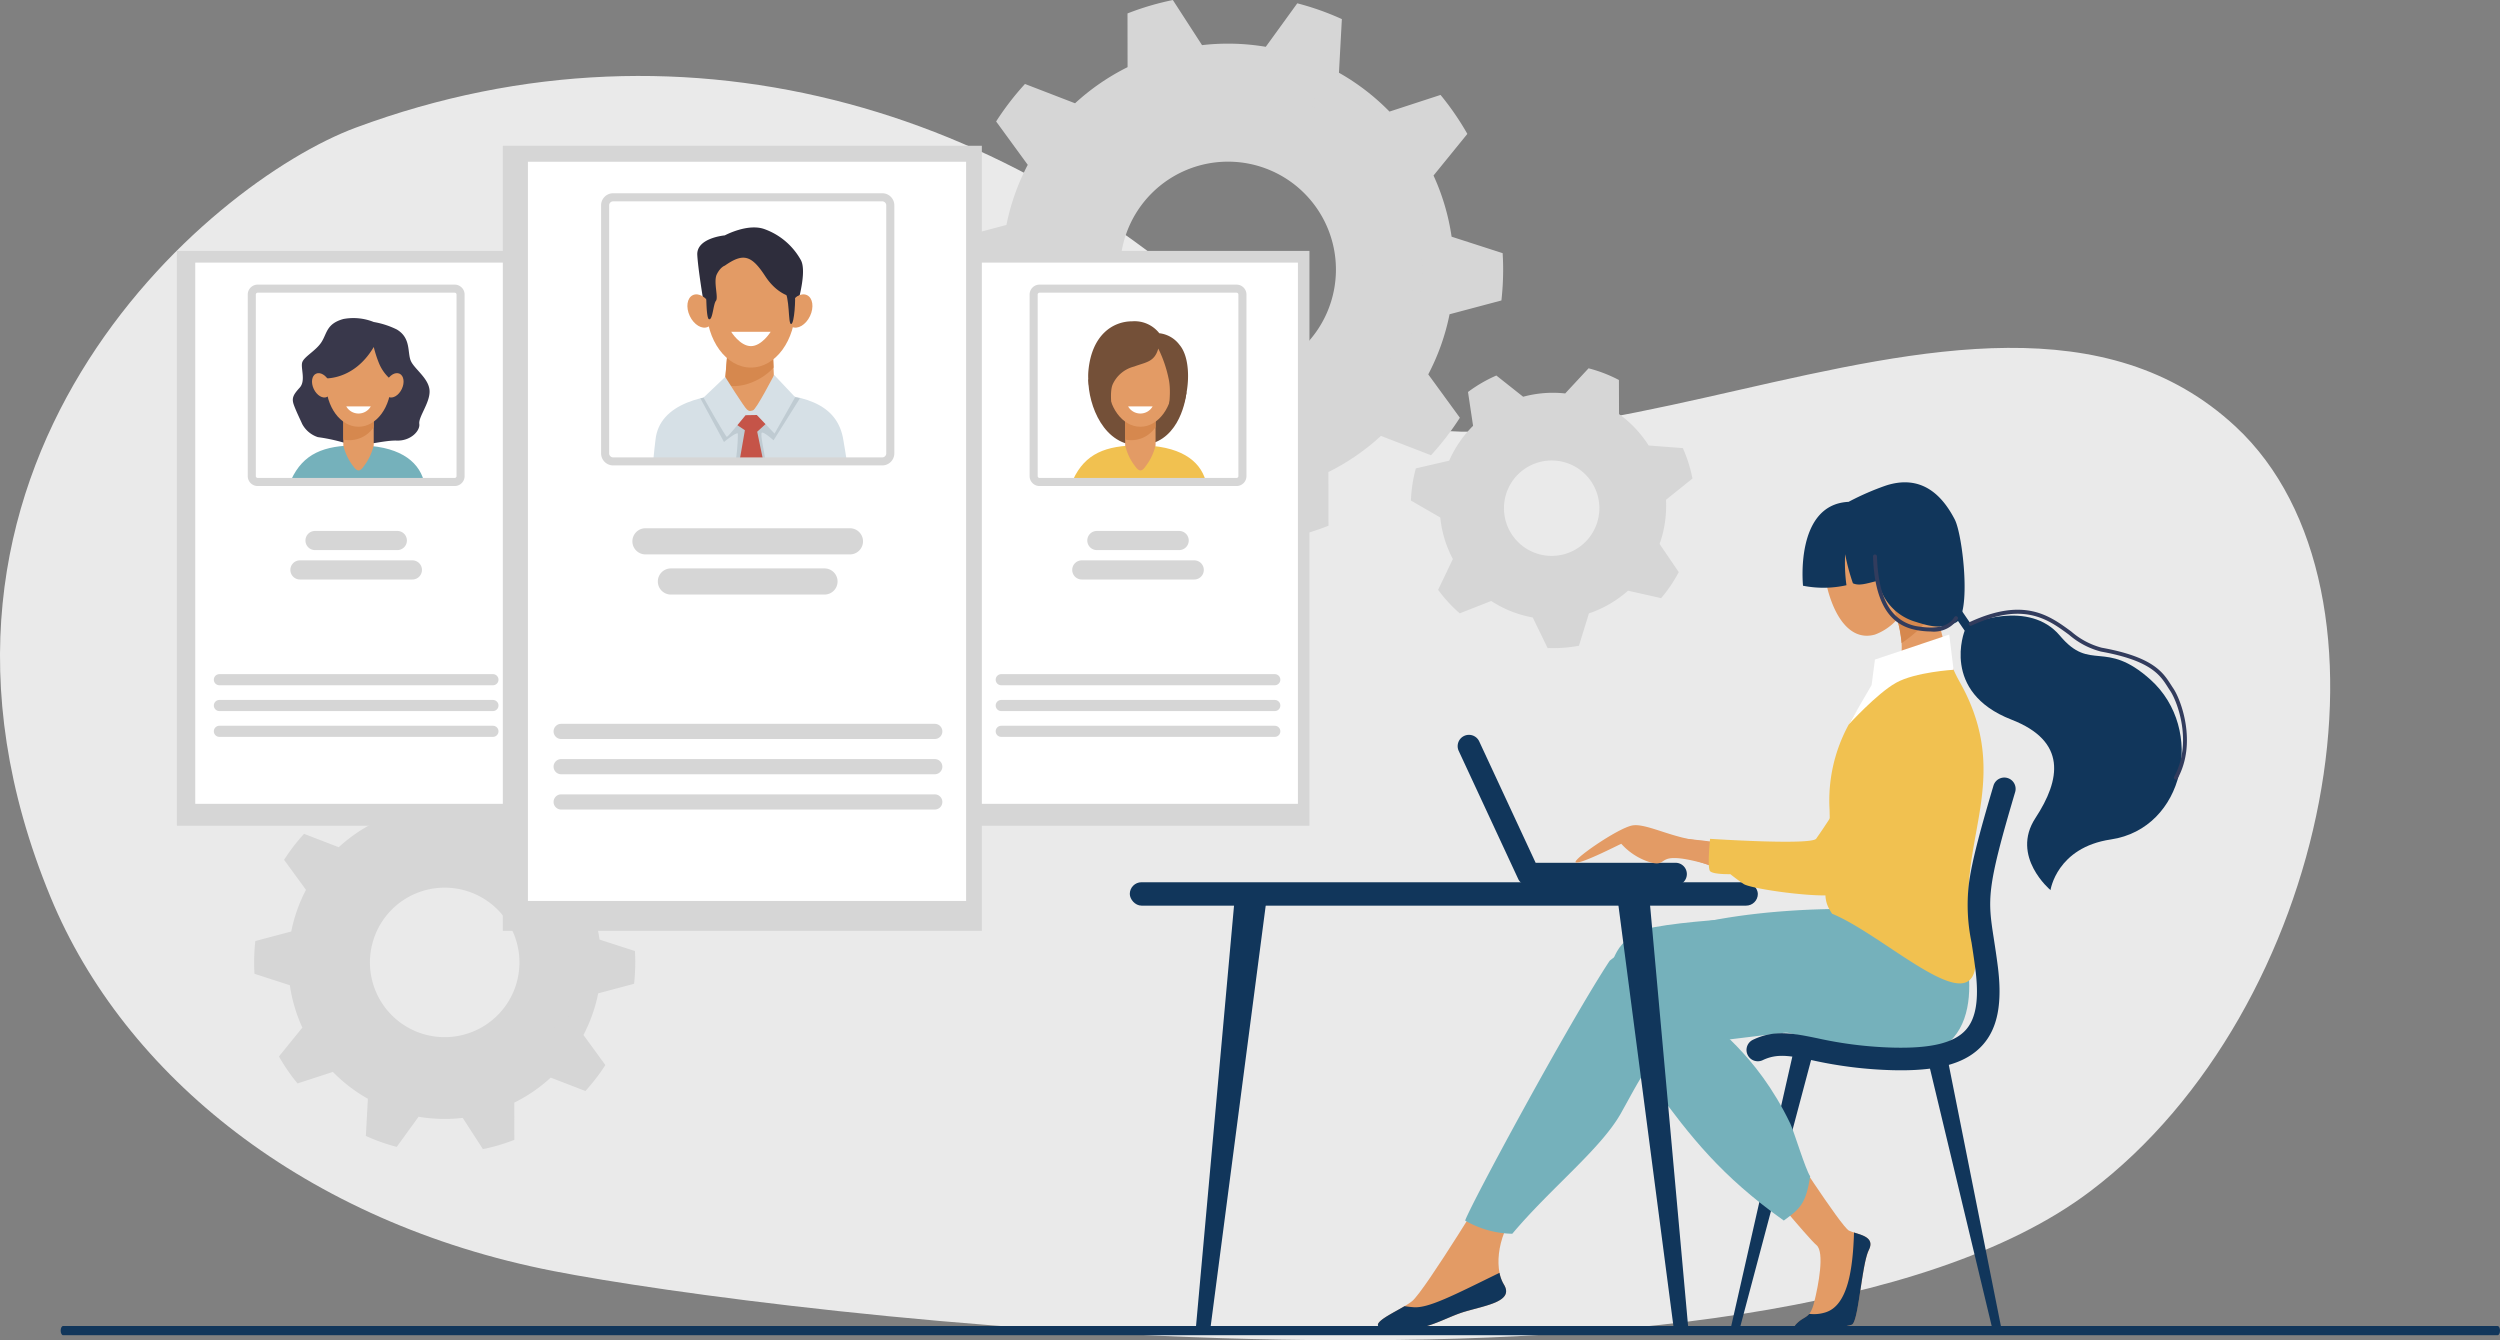 <svg xmlns="http://www.w3.org/2000/svg" id="Grupo_225" data-name="Grupo 225" width="288.258" height="154.538" viewBox="0 0 288.258 154.538"><rect x="0" y="0" width="288.258" height="154.538" fill="#808080" stroke="none"/><path id="Trazado_479" data-name="Trazado 479" d="M3036.9,684.4c38.645-14.346,77.922-1.663,104.56,25.963s82.543-19.067,112.193,8.513c20.234,18.822,10.965,67.215-16.779,88.175-37.711,28.489-152.4,14.034-177.2,9.185-28.581-5.586-49.476-22.533-57.965-43.1C2981.254,723.574,3019.826,690.741,3036.9,684.4Z" transform="translate(-2995.875 -669.683)" fill="#eaeaea"></path><g id="Grupo_214" data-name="Grupo 214" transform="translate(29.302)"><g id="Grupo_209" data-name="Grupo 209" transform="translate(80.567 0)"><path id="Trazado_480" data-name="Trazado 480" d="M3421.51,684.2a32.125,32.125,0,0,0,.2-3.562c0-.635-.021-1.266-.058-1.892l-5.886-1.9a25.884,25.884,0,0,0-2.084-7.052l3.9-4.8a31.773,31.773,0,0,0-3.091-4.494l-5.886,1.921a26.156,26.156,0,0,0-5.827-4.479l.335-6.185a31.5,31.5,0,0,0-5.139-1.821l-3.635,5.016a26.184,26.184,0,0,0-7.348-.193l-3.365-5.2a31.5,31.5,0,0,0-5.229,1.545l.008,6.194a26.1,26.1,0,0,0-6.056,4.166l-5.774-2.228a31.82,31.82,0,0,0-3.326,4.324l3.645,5a25.865,25.865,0,0,0-2.458,6.931l-5.978,1.59a32.133,32.133,0,0,0-.2,3.562c0,.635.021,1.266.058,1.893l5.886,1.9a25.881,25.881,0,0,0,2.083,7.052l-3.9,4.8a31.709,31.709,0,0,0,3.091,4.494l5.886-1.921a26.139,26.139,0,0,0,5.827,4.479l-.334,6.184a31.524,31.524,0,0,0,5.139,1.821l3.634-5.016a26.186,26.186,0,0,0,7.348.192l3.365,5.2a31.5,31.5,0,0,0,5.229-1.545l-.008-6.193a26.112,26.112,0,0,0,6.057-4.166l5.775,2.228a31.9,31.9,0,0,0,3.326-4.324l-3.645-5a25.87,25.87,0,0,0,2.457-6.931Zm-31.524,8.881a12.443,12.443,0,1,1,12.443-12.443A12.443,12.443,0,0,1,3389.985,693.085Z" transform="translate(-3358.261 -649.555)" fill="#d6d6d6"></path><g id="Grupo_206" data-name="Grupo 206" transform="translate(48.23 23.623)"><path id="Trazado_481" data-name="Trazado 481" d="M3517.8,749.127a.465.465,0,0,1-.357-.762,21.051,21.051,0,0,0,3.708-20.276.465.465,0,1,1,.879-.3,21.98,21.98,0,0,1-3.873,21.173A.463.463,0,0,1,3517.8,749.127Z" transform="translate(-3517.34 -727.472)" fill="#d6d6d6"></path></g><g id="Grupo_207" data-name="Grupo 207" transform="translate(39.033 10.423)"><path id="Trazado_482" data-name="Trazado 482" d="M3494.866,689.42a.463.463,0,0,1-.319-.126,20.9,20.9,0,0,0-7.235-4.458.465.465,0,1,1,.317-.874,21.821,21.821,0,0,1,7.555,4.655.465.465,0,0,1-.319.8Z" transform="translate(-3487.006 -683.934)" fill="#d6d6d6"></path></g><g id="Grupo_208" data-name="Grupo 208" transform="translate(26.433 9.141)"><path id="Trazado_483" data-name="Trazado 483" d="M3445.91,681.288a.465.465,0,0,1-.114-.916,22.019,22.019,0,0,1,5.388-.666.465.465,0,0,1,0,.93,21.109,21.109,0,0,0-5.16.638A.463.463,0,0,1,3445.91,681.288Z" transform="translate(-3445.445 -679.706)" fill="#d6d6d6"></path></g></g><g id="Grupo_213" data-name="Grupo 213" transform="translate(0 89.436)"><path id="Trazado_484" data-name="Trazado 484" d="M3136.332,968.541a22.244,22.244,0,0,0,.138-2.467c0-.44-.015-.877-.04-1.311l-4.076-1.319a17.923,17.923,0,0,0-1.444-4.884l2.7-3.326a22,22,0,0,0-2.141-3.112l-4.077,1.33a18.112,18.112,0,0,0-4.036-3.1l.232-4.284a21.818,21.818,0,0,0-3.559-1.261l-2.518,3.474a18.116,18.116,0,0,0-5.09-.133l-2.331-3.6a21.816,21.816,0,0,0-3.621,1.07l.005,4.29a18.08,18.08,0,0,0-4.195,2.885l-4-1.543a22.019,22.019,0,0,0-2.3,2.995l2.524,3.465a17.937,17.937,0,0,0-1.7,4.8l-4.14,1.1a22.248,22.248,0,0,0-.138,2.467c0,.44.014.877.04,1.311l4.077,1.319a17.892,17.892,0,0,0,1.443,4.885l-2.7,3.326a22.019,22.019,0,0,0,2.141,3.112l4.077-1.33a18.116,18.116,0,0,0,4.036,3.1l-.232,4.284a21.819,21.819,0,0,0,3.559,1.261l2.518-3.474a18.125,18.125,0,0,0,5.09.133l2.331,3.6a21.819,21.819,0,0,0,3.621-1.07l-.005-4.29a18.1,18.1,0,0,0,4.2-2.885l4,1.543a22.076,22.076,0,0,0,2.3-2.995l-2.525-3.465a17.912,17.912,0,0,0,1.7-4.8Zm-21.835,6.152a8.619,8.619,0,1,1,8.618-8.619A8.619,8.619,0,0,1,3114.5,974.693Z" transform="translate(-3092.524 -944.542)" fill="#d6d6d6"></path><g id="Grupo_210" data-name="Grupo 210" transform="translate(33.263 16.219)"><path id="Trazado_485" data-name="Trazado 485" d="M3202.7,1013.323a.465.465,0,0,1-.357-.763,14.438,14.438,0,0,0,2.544-13.906.465.465,0,1,1,.879-.3,15.371,15.371,0,0,1-2.708,14.8A.464.464,0,0,1,3202.7,1013.323Z" transform="translate(-3202.237 -998.038)" fill="#d6d6d6"></path></g><g id="Grupo_211" data-name="Grupo 211" transform="translate(26.893 7.076)"><path id="Trazado_486" data-name="Trazado 486" d="M3186.814,971.968a.464.464,0,0,1-.319-.126,14.336,14.336,0,0,0-4.962-3.058.465.465,0,1,1,.317-.874,15.255,15.255,0,0,1,5.282,3.254.465.465,0,0,1-.319.8Z" transform="translate(-3181.227 -967.882)" fill="#d6d6d6"></path></g><g id="Grupo_212" data-name="Grupo 212" transform="translate(18.166 6.189)"><path id="Trazado_487" data-name="Trazado 487" d="M3152.9,966.336a.465.465,0,0,1-.113-.916,15.39,15.39,0,0,1,3.766-.466.465.465,0,0,1,0,.93,14.476,14.476,0,0,0-3.538.437A.469.469,0,0,1,3152.9,966.336Z" transform="translate(-3152.44 -964.954)" fill="#d6d6d6"></path></g></g><path id="Trazado_488" data-name="Trazado 488" d="M3561.9,805.505q0-.361-.019-.717l3.054-2.452a16.271,16.271,0,0,0-1.109-3.509l-3.944-.3a13.114,13.114,0,0,0-3.414-3.622l-.013-3.93a16.268,16.268,0,0,0-3.5-1.349l-2.695,2.9a13.113,13.113,0,0,0-4.847.38l-3.09-2.448a16.345,16.345,0,0,0-3.27,1.9l.585,3.9a13.061,13.061,0,0,0-2.753,4.018l-3.845.891a16.352,16.352,0,0,0-.568,3.706l3.386,1.958a12.98,12.98,0,0,0,1.449,4.786l-1.7,3.551a16.485,16.485,0,0,0,2.492,2.711l3.631-1.423a12.973,12.973,0,0,0,4.788,1.9l1.712,3.524c.2.008.409.013.614.013a16.5,16.5,0,0,0,3-.275l1.154-3.733a13.032,13.032,0,0,0,4.506-2.616l3.817.858a16.408,16.408,0,0,0,2.033-3l-2.212-3.249A13.03,13.03,0,0,0,3561.9,805.505Zm-13.2,5.751a5.5,5.5,0,1,1,5.5-5.5A5.5,5.5,0,0,1,3548.708,811.256Z" transform="translate(-3399.09 -747.16)" fill="#d6d6d6"></path></g><rect id="Rect&#xE1;ngulo_78" data-name="Rect&#xE1;ngulo 78" width="40.437" height="66.279" transform="translate(20.396 28.93)" fill="#d6d6d6"></rect><rect id="Rect&#xE1;ngulo_79" data-name="Rect&#xE1;ngulo 79" width="36.99" height="62.402" transform="translate(22.514 30.281)" fill="#fff"></rect><g id="Grupo_215" data-name="Grupo 215" transform="translate(33.578 36.649)"><path id="Trazado_489" data-name="Trazado 489" d="M3106.627,822.877c1.392-3,3.749-3.954,7.618-3.954,4.608,0,7,1.669,7.678,4.1C3113.672,823.135,3106.627,822.877,3106.627,822.877Z" transform="translate(-3106.627 -804.222)" fill="#75b1bb"></path><path id="Trazado_490" data-name="Trazado 490" d="M3113.064,770.568c-1.951.548-1.865,1.644-2.515,2.661s-2.063,1.7-2.233,2.373.435,2.091-.282,2.882-.96,1.187-.678,1.978.9,2.034.96,2.2a3.168,3.168,0,0,0,1.809,1.526,20.366,20.366,0,0,1,3.674.848c.9.4,3.811-.506,5.425-.45s2.713-1.132,2.6-1.924,1.19-2.373,1.187-3.729c0-1.457-1.7-2.543-2.147-3.5s.056-2.656-1.639-3.66a9.733,9.733,0,0,0-2.656-.861A6.287,6.287,0,0,0,3113.064,770.568Z" transform="translate(-3107.056 -770.434)" fill="#39384b"></path><path id="Trazado_491" data-name="Trazado 491" d="M3128.82,804.47c-.441.651-.765.678-1.244,0a6.2,6.2,0,0,1-1.13-2.386v-6.2a1.134,1.134,0,0,1,1.13-1.13h1.244a1.134,1.134,0,0,1,1.13,1.13v6.2A6.28,6.28,0,0,1,3128.82,804.47Z" transform="translate(-3120.437 -787.378)" fill="#e39b65"></path><path id="Trazado_492" data-name="Trazado 492" d="M3128.82,794.75h-1.244a1.134,1.134,0,0,0-1.13,1.13v5.535a3.381,3.381,0,0,0,3.5-1.434v-4.1A1.134,1.134,0,0,0,3128.82,794.75Z" transform="translate(-3120.437 -787.378)" fill="#d6884e"></path><ellipse id="Elipse_8" data-name="Elipse 8" cx="3.758" cy="5.121" rx="3.758" ry="5.121" transform="translate(4.003 2.314)" fill="#e39b65"></ellipse><path id="Trazado_493" data-name="Trazado 493" d="M3124.5,776.87c-2.373,4.012-5.877,3.617-5.877,3.617s.085-5.312,2.868-5.595,4.422.834,4.988,2.678a4.547,4.547,0,0,1,0,3.058,4.876,4.876,0,0,1-1.356-1.837A13.2,13.2,0,0,1,3124.5,776.87Z" transform="translate(-3114.982 -773.51)" fill="#39384b"></path><ellipse id="Elipse_9" data-name="Elipse 9" cx="0.989" cy="1.483" rx="0.989" ry="1.483" transform="translate(1.964 6.865) rotate(-25.405)" fill="#e39b65"></ellipse><path id="Trazado_494" data-name="Trazado 494" d="M3142.324,792.44c-.352.74-.237,1.53.257,1.764s1.178-.176,1.53-.916.237-1.53-.257-1.764S3142.675,791.7,3142.324,792.44Z" transform="translate(-3131.359 -785.084)" fill="#e39b65"></path><path id="Trazado_495" data-name="Trazado 495" d="M3130.39,804.117a1.627,1.627,0,0,1-2.825,0Z" transform="translate(-3121.217 -793.905)" fill="#fff"></path></g><path id="Trazado_496" data-name="Trazado 496" d="M3122.632,853.686h-9.49a1.1,1.1,0,0,1,0-2.207h9.49a1.1,1.1,0,0,1,0,2.207Z" transform="translate(-3076.819 -790.259)" fill="#d6d6d6"></path><path id="Trazado_497" data-name="Trazado 497" d="M3120.376,864.869H3107.41a1.1,1.1,0,0,1,0-2.207h12.966a1.1,1.1,0,0,1,0,2.207Z" transform="translate(-3072.826 -798.051)" fill="#d6d6d6"></path><path id="Trazado_498" data-name="Trazado 498" d="M3109.383,907.217h-31.539a.64.64,0,1,1,0-1.281h31.539a.64.64,0,0,1,0,1.281Z" transform="translate(-3052.547 -828.205)" fill="#d6d6d6"></path><path id="Trazado_499" data-name="Trazado 499" d="M3109.383,917.033h-31.539a.64.64,0,1,1,0-1.281h31.539a.64.64,0,0,1,0,1.281Z" transform="translate(-3052.547 -835.045)" fill="#d6d6d6"></path><path id="Trazado_500" data-name="Trazado 500" d="M3109.383,926.849h-31.539a.64.64,0,1,1,0-1.281h31.539a.64.64,0,0,1,0,1.281Z" transform="translate(-3052.547 -841.885)" fill="#d6d6d6"></path><g id="Grupo_216" data-name="Grupo 216" transform="translate(28.566 32.818)"><path id="Trazado_501" data-name="Trazado 501" d="M3113.955,781.021h-22.716a1.144,1.144,0,0,1-1.144-1.143V758.941a1.144,1.144,0,0,1,1.144-1.143h22.716a1.144,1.144,0,0,1,1.143,1.143v20.936A1.144,1.144,0,0,1,3113.955,781.021Zm-22.716-22.293a.216.216,0,0,0-.213.213v20.936a.216.216,0,0,0,.213.213h22.716a.216.216,0,0,0,.214-.213V758.941a.216.216,0,0,0-.214-.213Z" transform="translate(-3090.095 -757.798)" fill="#d6d6d6"></path></g><rect id="Rect&#xE1;ngulo_80" data-name="Rect&#xE1;ngulo 80" width="40.437" height="66.279" transform="translate(110.546 28.93)" fill="#d6d6d6"></rect><rect id="Rect&#xE1;ngulo_81" data-name="Rect&#xE1;ngulo 81" width="36.99" height="62.402" transform="translate(112.664 30.281)" fill="#fff"></rect><g id="Grupo_217" data-name="Grupo 217" transform="translate(123.728 37.047)"><path id="Trazado_502" data-name="Trazado 502" d="M3409.765,793.842c0,2.969,1.787,7.758,6,7.605s5.149-4.72,5.312-6.008S3409.765,793.842,3409.765,793.842Z" transform="translate(-3408.008 -787.143)" fill="#745038"></path><path id="Trazado_503" data-name="Trazado 503" d="M3403.97,822.877c1.392-3,3.749-3.954,7.618-3.954,4.607,0,7,1.669,7.677,4.1C3411.015,823.135,3403.97,822.877,3403.97,822.877Z" transform="translate(-3403.97 -804.62)" fill="#f1c150"></path><path id="Trazado_504" data-name="Trazado 504" d="M3426.162,804.47c-.441.651-.764.678-1.243,0a6.189,6.189,0,0,1-1.13-2.386v-6.2a1.134,1.134,0,0,1,1.13-1.13h1.243a1.133,1.133,0,0,1,1.131,1.13v6.2A6.274,6.274,0,0,1,3426.162,804.47Z" transform="translate(-3417.78 -787.776)" fill="#e39b65"></path><path id="Trazado_505" data-name="Trazado 505" d="M3426.162,794.75h-1.243a1.134,1.134,0,0,0-1.13,1.13v5.535a3.381,3.381,0,0,0,3.5-1.434v-4.1A1.133,1.133,0,0,0,3426.162,794.75Z" transform="translate(-3417.78 -787.776)" fill="#d6884e"></path><ellipse id="Elipse_10" data-name="Elipse 10" cx="3.758" cy="5.121" rx="3.758" ry="5.121" transform="translate(4.003 1.916)" fill="#e39b65"></ellipse><path id="Trazado_506" data-name="Trazado 506" d="M3417.805,774.892c-.447,1.575-1.425,1.557-2.79,2.074a3.7,3.7,0,0,0-2.463,2.045c-.57,1.284.258,5.03.258,5.03s-3.455-2.586-3.056-6.652,2.8-5.641,5.053-5.641a3.617,3.617,0,0,1,3.114,1.375,3.379,3.379,0,0,1,2.339,1.351c1.528,1.81,1.057,6.205,0,7.78s-1.763,2.068-1.74,2,.987-3.687.47-5.923A14.3,14.3,0,0,0,3417.805,774.892Z" transform="translate(-3407.979 -771.748)" fill="#745038"></path><path id="Trazado_507" data-name="Trazado 507" d="M3427.733,804.117a1.627,1.627,0,0,1-2.825,0Z" transform="translate(-3418.56 -794.303)" fill="#fff"></path></g><path id="Trazado_508" data-name="Trazado 508" d="M3419.975,853.686h-9.49a1.1,1.1,0,0,1,0-2.207h9.49a1.1,1.1,0,1,1,0,2.207Z" transform="translate(-3284.013 -790.259)" fill="#d6d6d6"></path><path id="Trazado_509" data-name="Trazado 509" d="M3417.719,864.869h-12.966a1.1,1.1,0,0,1,0-2.207h12.966a1.1,1.1,0,1,1,0,2.207Z" transform="translate(-3280.019 -798.051)" fill="#d6d6d6"></path><path id="Trazado_510" data-name="Trazado 510" d="M3406.726,907.217h-31.539a.64.64,0,0,1,0-1.281h31.539a.64.64,0,1,1,0,1.281Z" transform="translate(-3259.74 -828.205)" fill="#d6d6d6"></path><path id="Trazado_511" data-name="Trazado 511" d="M3406.726,917.033h-31.539a.64.64,0,0,1,0-1.281h31.539a.64.64,0,1,1,0,1.281Z" transform="translate(-3259.74 -835.045)" fill="#d6d6d6"></path><path id="Trazado_512" data-name="Trazado 512" d="M3406.726,926.849h-31.539a.64.64,0,0,1,0-1.281h31.539a.64.64,0,1,1,0,1.281Z" transform="translate(-3259.74 -841.885)" fill="#d6d6d6"></path><g id="Grupo_218" data-name="Grupo 218" transform="translate(118.716 32.818)"><path id="Trazado_513" data-name="Trazado 513" d="M3411.3,781.021h-22.717a1.144,1.144,0,0,1-1.143-1.143V758.941a1.144,1.144,0,0,1,1.143-1.143H3411.3a1.144,1.144,0,0,1,1.143,1.143v20.936A1.144,1.144,0,0,1,3411.3,781.021Zm-22.717-22.293a.216.216,0,0,0-.213.213v20.936a.216.216,0,0,0,.213.213H3411.3a.216.216,0,0,0,.213-.213V758.941a.216.216,0,0,0-.213-.213Z" transform="translate(-3387.438 -757.798)" fill="#d6d6d6"></path></g><rect id="Rect&#xE1;ngulo_82" data-name="Rect&#xE1;ngulo 82" width="55.231" height="90.527" transform="translate(57.979 16.807)" fill="#d6d6d6"></rect><rect id="Rect&#xE1;ngulo_83" data-name="Rect&#xE1;ngulo 83" width="50.523" height="85.232" transform="translate(60.872 18.651)" fill="#fff"></rect><g id="Grupo_219" data-name="Grupo 219" transform="translate(75.345 26.224)"><path id="Trazado_514" data-name="Trazado 514" d="M3262.078,746.379c-.035-.106-.92-5.183-1.025-7.157s3.173-2.257,3.173-2.257,2.68-1.446,4.619-.705a7.818,7.818,0,0,1,4.14,3.538c.881,1.551-.776,6.386-.776,6.386Z" transform="translate(-3255.998 -736.049)" fill="#2e2d3c"></path><path id="Trazado_515" data-name="Trazado 515" d="M3244.389,806.564c-.012-.083.226-2.081.235-2.162.446-4.207,5.632-5.391,10.808-5.391,6.08,0,10.205,1.113,10.863,5.485.019.128.37,2.131.353,2.266C3255.378,806.916,3244.389,806.564,3244.389,806.564Z" transform="translate(-3244.388 -779.922)" fill="#d6e0e6"></path><path id="Trazado_516" data-name="Trazado 516" d="M3275.167,779.269c-.6.889-1.044.926-1.7,0-.52-.736-2.256-2.417-2.256-3.266l.713-8.467a1.548,1.548,0,0,1,1.543-1.544h1.7a1.548,1.548,0,0,1,1.544,1.544l.331,8.467C3277.042,776.852,3275.708,778.471,3275.167,779.269Z" transform="translate(-3263.08 -756.914)" fill="#e39b65"></path><path id="Trazado_517" data-name="Trazado 517" d="M3275.384,765.993h-1.7a1.548,1.548,0,0,0-1.543,1.544l-.619,7.511c1.906.607,4.481-.627,5.62-1.986l-.216-5.525A1.548,1.548,0,0,0,3275.384,765.993Z" transform="translate(-3263.297 -756.914)" fill="#d6884e"></path><path id="Trazado_518" data-name="Trazado 518" d="M3262.235,800.673l2.722,5.032s1.458-1.2,1.6-.964a21.553,21.553,0,0,1-.259,3.2,27.93,27.93,0,0,0,3.385-.1c.141-.141-.658-3.222-.329-3.222s1.319.893,1.319.893l3.04-4.844-.668-.163-4.98,2.68-5.326-2.621Z" transform="translate(-3256.824 -780.966)" fill="#bfcbd2"></path><path id="Trazado_519" data-name="Trazado 519" d="M3272.5,806.989l2.022,1.357-.626,3.6,2.726-.152-.681-3.275,1.676-1.53-.787-.742h-3.542Z" transform="translate(-3263.979 -784.964)" fill="#c55448"></path><path id="Trazado_520" data-name="Trazado 520" d="M3265.932,792.372l-2.5,2.379s2.548,4.531,2.689,4.531,2.162-2.5,2.162-2.5l1.294-.023,2.044,2.145,2.375-4.2-2.422-2.568s-2.068,4-2.445,4.09-.378.141-.683-.094S3265.932,792.372,3265.932,792.372Z" transform="translate(-3257.658 -775.132)" fill="#d6e0e6"></path><ellipse id="Elipse_11" data-name="Elipse 11" cx="5.133" cy="6.994" rx="5.133" ry="6.994" transform="translate(6.105 2.17)" fill="#e39b65"></ellipse><path id="Trazado_521" data-name="Trazado 521" d="M3260.011,762.839c.48,1.011.323,2.09-.351,2.41s-1.609-.24-2.089-1.251-.323-2.09.351-2.41S3259.531,761.828,3260.011,762.839Z" transform="translate(-3253.38 -753.782)" fill="#e39b65"></path><path id="Trazado_522" data-name="Trazado 522" d="M3295.25,762.839c-.48,1.011-.323,2.09.351,2.41s1.609-.24,2.089-1.251.323-2.09-.351-2.41S3295.73,761.828,3295.25,762.839Z" transform="translate(-3279.636 -753.782)" fill="#e39b65"></path><path id="Trazado_523" data-name="Trazado 523" d="M3278.5,775.741s-1.02,1.651-2.277,1.651-2.277-1.651-2.277-1.651Z" transform="translate(-3264.984 -763.707)" fill="#fff"></path><path id="Trazado_524" data-name="Trazado 524" d="M3266.588,743.977c2.115-1.481,3.067-1.234,4.654,1.2s3.49,2.476,3.49,2.476l.247-2.523s-2.363-4.572-5.536-3.972a8.375,8.375,0,0,0-4.977,3.455s-.154,5.353.288,5.535.494-1.728.811-2.115-.317-2.221.106-3.067S3266.588,743.977,3266.588,743.977Z" transform="translate(-3258.361 -739.57)" fill="#2e2d3c"></path><path id="Trazado_525" data-name="Trazado 525" d="M3293.967,759.654c.739.809.458,4.019.846,3.984s.529-3.067.423-3.385S3293.967,759.654,3293.967,759.654Z" transform="translate(-3278.936 -752.497)" fill="#2e2d3c"></path></g><path id="Trazado_526" data-name="Trazado 526" d="M3261.463,853.469h-23.577a1.507,1.507,0,1,1,0-3.015h23.577a1.507,1.507,0,1,1,0,3.015Z" transform="translate(-3163.462 -789.544)" fill="#d6d6d6"></path><path id="Trazado_527" data-name="Trazado 527" d="M3265.272,868.743h-17.709a1.507,1.507,0,1,1,0-3.014h17.709a1.507,1.507,0,0,1,0,3.014Z" transform="translate(-3170.205 -800.188)" fill="#d6d6d6"></path><path id="Trazado_528" data-name="Trazado 528" d="M3250.259,926.583h-43.077a.875.875,0,0,1,0-1.749h43.077a.875.875,0,1,1,0,1.749Z" transform="translate(-3142.507 -841.374)" fill="#d6d6d6"></path><path id="Trazado_529" data-name="Trazado 529" d="M3250.259,939.99h-43.077a.875.875,0,0,1,0-1.749h43.077a.875.875,0,1,1,0,1.749Z" transform="translate(-3142.507 -850.716)" fill="#d6d6d6"></path><path id="Trazado_530" data-name="Trazado 530" d="M3250.259,953.4h-43.077a.875.875,0,0,1,0-1.749h43.077a.875.875,0,1,1,0,1.749Z" transform="translate(-3142.507 -860.058)" fill="#d6d6d6"></path><g id="Grupo_220" data-name="Grupo 220" transform="translate(69.308 22.286)"><path id="Trazado_531" data-name="Trazado 531" d="M3256.893,754.439h-31.028a1.393,1.393,0,0,1-1.391-1.391v-28.6a1.393,1.393,0,0,1,1.391-1.391h31.028a1.393,1.393,0,0,1,1.392,1.391v28.6A1.393,1.393,0,0,1,3256.893,754.439Zm-31.028-30.448a.462.462,0,0,0-.461.461v28.6a.462.462,0,0,0,.461.461h31.028a.462.462,0,0,0,.461-.461v-28.6a.462.462,0,0,0-.461-.461Z" transform="translate(-3224.474 -723.061)" fill="#d6d6d6"></path></g><rect id="Rect&#xE1;ngulo_84" data-name="Rect&#xE1;ngulo 84" width="72.415" height="2.698" rx="1.349" transform="translate(130.269 101.725)" fill="#11365b"></rect><path id="Trazado_532" data-name="Trazado 532" d="M3699.813,854.425a6.419,6.419,0,0,1-3.969,7.607c-2.583.733-4.427-1.567-5.388-4.953s.356-6.724,2.94-7.457S3698.853,851.039,3699.813,854.425Z" transform="translate(-3479.652 -788.865)" fill="#e39b65"></path><path id="Trazado_533" data-name="Trazado 533" d="M3667.384,1082.171s6.621,10.284,7.516,10.732,3.129.559,2.291,2.236-1.174,8.272-1.956,8.608-7.49,1.118-6.484,0,1.625-.559,2.133-2.571,1.221-5.813.271-6.6-6.763-7.825-6.763-7.825Z" transform="translate(-3461.708 -951.008)" fill="#e39b65"></path><path id="Trazado_534" data-name="Trazado 534" d="M3533.373,1096.739s-8.049,13.266-9.54,14.458-6.409,2.981-2.385,3.279,5.962-1.341,8.5-2.087,5.664-1.193,4.471-3.13-.7-6.168,1.874-8.851S3533.373,1096.739,3533.373,1096.739Z" transform="translate(-3361.024 -961.16)" fill="#e39b65"></path><path id="Trazado_535" data-name="Trazado 535" d="M3597.559,995.252s-19.926-.521-27.825,5.962c-4.621,7.006-15.8,27.676-16.668,29.954a11.2,11.2,0,0,0,5.441,1.523c4.4-5.243,10.209-9.776,12.521-13.888,2.848-5.068,3.726-7.6,8.347-8.049s15.055-1.938,18.185-1.938S3597.559,995.252,3597.559,995.252Z" transform="translate(-3384.134 -890.435)" fill="#75b1bb"></path><path id="Trazado_536" data-name="Trazado 536" d="M3737.515,1083.543h-1.044l-7.49-31.249h2.3Z" transform="translate(-3506.714 -930.19)" fill="#11365b"></path><path id="Trazado_537" data-name="Trazado 537" d="M3653.933,1081h1.044l8.594-32.353h-2.3Z" transform="translate(-3454.42 -927.651)" fill="#11365b"></path><path id="Trazado_538" data-name="Trazado 538" d="M3647.219,990.773l-11.584,2s-15.395.142-22.431,1.452c-6.4,1.193-7.346,8.466,0,18.483,4.172,5.69,7.7,10.229,14.915,15.347,1.835-1.348,2.537-1.857,3.044-5.1-.522-.716-1.874-5.2-2.293-6.074-3.99-8.341-9.317-11.375-9.391-12.2.895-1.453,23.689,7.575,28.221,2.264C3652.027,1001.879,3647.219,990.773,3647.219,990.773Z" transform="translate(-3422.442 -887.321)" fill="#75b1bb"></path><path id="Trazado_539" data-name="Trazado 539" d="M3704.874,903.968a12.122,12.122,0,0,0-9.065,2.255,18.23,18.23,0,0,0-5.237,13.9c.224,8.943-1.384,9.517.293,11.976,6.994,2.888,18.955,15.3,16.138,1.994-2.04-9.632,4.473-16.812-.781-27.5C3705.8,905.727,3705.261,904.883,3704.874,903.968Z" transform="translate(-3479.616 -826.742)" fill="#f1c150"></path><path id="Trazado_540" data-name="Trazado 540" d="M3718.014,882.565a36.381,36.381,0,0,1-2.341-9.445l-4.918,1.453s2.795,6.26.112,8.5a25.618,25.618,0,0,0-1.918,1.751A12.122,12.122,0,0,1,3718.014,882.565Z" transform="translate(-3492.756 -805.338)" fill="#e39b65"></path><path id="Trazado_541" data-name="Trazado 541" d="M3719.989,874.909c-.292-.259-.656-.583-1.039-.921l-4.012,1.185-.008.022a16.386,16.386,0,0,1,1.253,4.9,14.143,14.143,0,0,0,4-3.974C3720.1,875.663,3720.039,875.254,3719.989,874.909Z" transform="translate(-3496.924 -805.943)" fill="#d6884e"></path><path id="Trazado_542" data-name="Trazado 542" d="M3658.763,908.56c-5.065,1.772-4.5,7.109-9.166,14.98-2.413,4.073-4.654,4.013-4.654,4.013a108.023,108.023,0,0,1-12.5-.792c-4.286-.524-4.558.752-1.577,1.818,6.012,2.149,12.251,4.463,17.281,3.9s13.634-13.394,14.078-16.735C3662.835,911.127,3661.314,907.669,3658.763,908.56Z" transform="translate(-3436.963 -829.936)" fill="#e39b65"></path><g id="Grupo_221" data-name="Grupo 221" transform="translate(201.382 89.651)"><path id="Trazado_543" data-name="Trazado 543" d="M3677.905,979.008q-.472,0-.969-.012a48.159,48.159,0,0,1-9.2-1.132c-2.637-.536-4.089-.831-5.78-.023a1.3,1.3,0,1,1-1.123-2.35c2.478-1.184,4.551-.763,7.421-.179a45.883,45.883,0,0,0,8.743,1.081c4.364.109,7.025-.539,8.374-2.034,1.2-1.333,1.553-3.571,1.106-7.046-.153-1.189-.306-2.178-.441-3.051a21.106,21.106,0,0,1-.321-6.6c.289-2.335,1.062-5.445,2.853-11.475a1.3,1.3,0,0,1,2.5.742c-3.337,11.237-3.167,12.332-2.455,16.938.137.888.293,1.895.45,3.117.551,4.285-.007,7.183-1.755,9.122C3685.509,978.1,3682.586,979.008,3677.905,979.008Z" transform="translate(-3660.096 -945.251)" fill="#11365b"></path></g><path id="Trazado_544" data-name="Trazado 544" d="M3533.92,1133.617c-5.341,2.612-8.215,4.109-9.928,3.966-.4-.033-.739-.075-1.02-.119-1.9,1.126-4.945,2.456-1.524,2.709,4.024.3,5.962-1.341,8.5-2.087s5.664-1.193,4.472-3.13A4.077,4.077,0,0,1,3533.92,1133.617Z" transform="translate(-3361.023 -986.857)" fill="#11365b"></path><path id="Trazado_545" data-name="Trazado 545" d="M3685.266,1118.287c-.131,4.228-.712,8.419-3.3,9.21a4.345,4.345,0,0,1-1.863.166c-.407.5-.9.509-1.569,1.249-1.006,1.118,5.7.335,6.484,0s1.118-6.931,1.956-8.608C3687.664,1118.927,3686.278,1118.606,3685.266,1118.287Z" transform="translate(-3471.492 -976.174)" fill="#11365b"></path><g id="Grupo_222" data-name="Grupo 222" transform="translate(168.076 84.733)"><path id="Trazado_546" data-name="Trazado 546" d="M3575.37,946.394H3558.4a1.3,1.3,0,0,1-1.181-.754l-6.856-14.757a1.3,1.3,0,1,1,2.362-1.1l6.507,14h16.136a1.3,1.3,0,0,1,0,2.6Z" transform="translate(-3550.244 -929.033)" fill="#11365b"></path></g><path id="Trazado_547" data-name="Trazado 547" d="M3610.152,965.209c-3.429-.05-6.828-2.093-8.518-1.8s-7.2,4.124-6.509,4.273,5.068-2.117,5.217-2.152a7.351,7.351,0,0,0,3.429,2.159c2.335.589.017-1.75,7.255.436C3615.732,969.552,3610.152,965.209,3610.152,965.209Z" transform="translate(-3413.4 -868.236)" fill="#e39b65"></path><path id="Trazado_548" data-name="Trazado 548" d="M3710.511,890.884l.5,4.059s-4.437.264-6.644,1.506-5.466,4.831-5.466,4.831l2.662-4.582.383-2.931Z" transform="translate(-3485.758 -817.717)" fill="#fff"></path><path id="Trazado_549" data-name="Trazado 549" d="M3671.562,907.085c-3.3-.618-4.819,2.335-6.956,7.155a69.262,69.262,0,0,1-6.509,11.428c-.725.755-12.223,0-12.223,0s-.347,3.329,0,3.726,2.336.348,2.336.348.795.635,1.54,1.137,7.056,1.447,9.987,1.3,5.615-.4,6.012-.845,8.4-12.769,8.894-17.191S3673.244,907.4,3671.562,907.085Z" transform="translate(-3448.697 -828.949)" fill="#f1c150"></path><path id="Trazado_550" data-name="Trazado 550" d="M3686.7,835.246c-6.232.3-5.255,9.673-5.255,9.673a12.123,12.123,0,0,0,5.01-.059,18.7,18.7,0,0,1-.149-3.578,23.461,23.461,0,0,0,.894,3.354c.717.329,1.528.037,2.907-.3a6.134,6.134,0,0,0,4.079,4.668c1.514.476,3.116,1.043,4.9.149s.8-10.036-.145-11.875c-1.426-2.76-3.8-5.229-7.895-3.925A30.438,30.438,0,0,0,3686.7,835.246Z" transform="translate(-3473.552 -777.382)" fill="#11365b"></path><path id="Trazado_551" data-name="Trazado 551" d="M3734.651,875.593l2.548,3.722s-2.823,7.055,5.389,10.252c6.432,2.5,5.674,6.914,2.768,11.35s1.739,8.309,1.739,8.309.709-4.914,6.958-5.841c8.521-1.265,10.934-12.705,4.569-18.425-5.267-4.734-6.869-.814-10.434-5.061s-10.295-1.379-10.295-1.379l-2.467-3.6Z" transform="translate(-3510.665 -806.594)" fill="#11365b"></path><g id="Grupo_223" data-name="Grupo 223" transform="translate(227.001 70.304)"><path id="Trazado_552" data-name="Trazado 552" d="M3768.483,901.026a.226.226,0,0,1-.2-.335c2.143-3.916.395-8.66-.485-9.944-.093-.136-.182-.274-.275-.421-.864-1.349-1.939-3.027-7.677-4.06a9.128,9.128,0,0,1-3.685-1.94c-2.447-1.8-5.219-3.832-11.244-1.059a.227.227,0,1,1-.19-.412c6.267-2.885,9.155-.765,11.7,1.105a8.808,8.808,0,0,0,3.5,1.859c5.932,1.068,7.066,2.839,7.978,4.262.092.143.178.278.267.409.922,1.346,2.754,6.317.509,10.418A.227.227,0,0,1,3768.483,901.026Z" transform="translate(-3744.596 -881.44)" fill="#323c5d"></path></g><g id="Grupo_224" data-name="Grupo 224" transform="translate(215.966 63.948)"><path id="Trazado_553" data-name="Trazado 553" d="M3714.86,869.339a8.953,8.953,0,0,1-1.324-.107c-2.18-.326-5.105-1.565-5.334-8.523a.227.227,0,1,1,.453-.015c.094,2.868.664,4.99,1.691,6.307a4.752,4.752,0,0,0,3.258,1.783c2.017.3,3.355-.07,3.975-1.107a.227.227,0,0,1,.389.233A3.324,3.324,0,0,1,3714.86,869.339Z" transform="translate(-3708.201 -860.475)" fill="#323c5d"></path></g><path id="Trazado_554" data-name="Trazado 554" d="M3450.6,1040.927h1.674l6.514-49.79H3455.1Z" transform="translate(-3312.735 -887.575)" fill="#11365b"></path><path id="Trazado_555" data-name="Trazado 555" d="M3619.183,1040.927h-1.674L3611,991.137h3.684Z" transform="translate(-3424.5 -887.575)" fill="#11365b"></path><path id="Trazado_556" data-name="Trazado 556" d="M3299.94,1154.9H3019.223c-.149,0-.272-.238-.272-.53h0c0-.291.123-.53.272-.53H3299.94c.15,0,.273.239.273.53h0C3300.213,1154.658,3300.09,1154.9,3299.94,1154.9Z" transform="translate(-3011.955 -1000.946)" fill="#11365b"></path></svg>